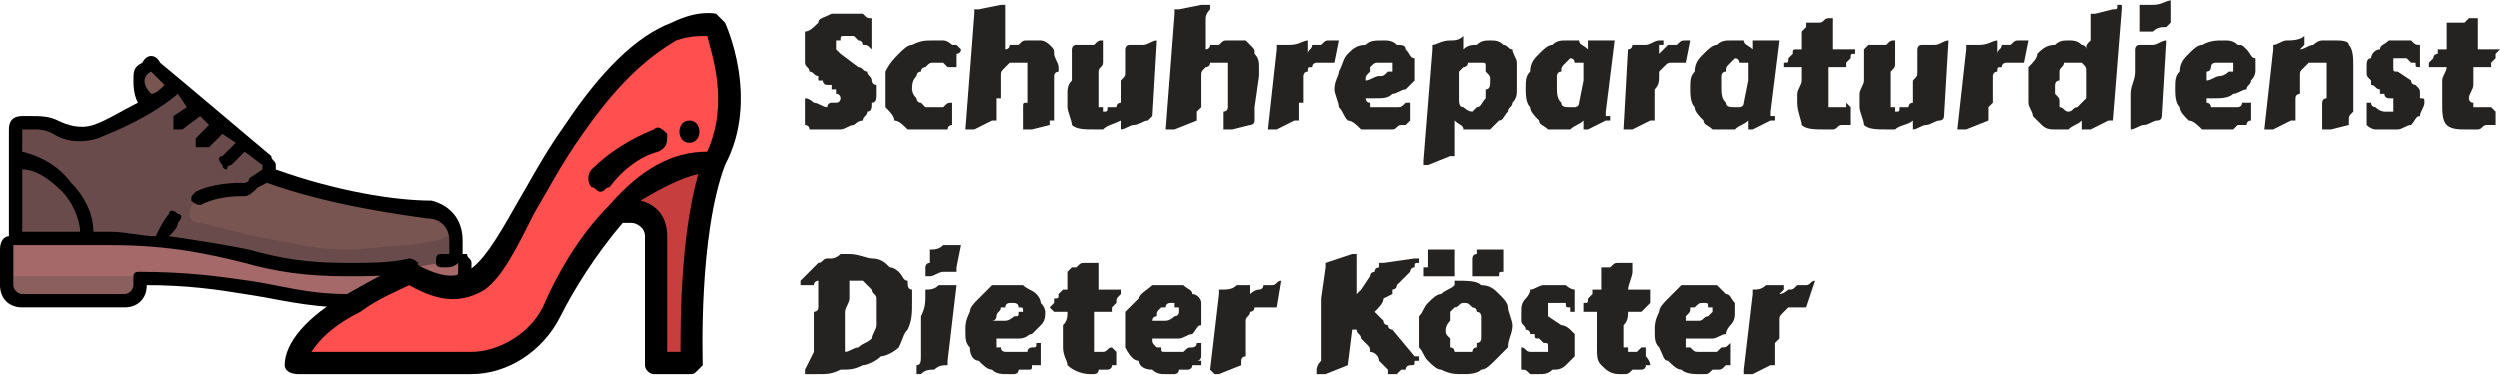 <?xml version="1.0" encoding="UTF-8"?>
<!DOCTYPE svg PUBLIC "-//W3C//DTD SVG 1.1//EN" "http://www.w3.org/Graphics/SVG/1.1/DTD/svg11.dtd">
<!-- Creator: CorelDRAW X8 -->
<svg xmlns="http://www.w3.org/2000/svg" xml:space="preserve" width="42.333mm" height="6.342mm" version="1.1" shape-rendering="geometricPrecision" text-rendering="geometricPrecision" image-rendering="optimizeQuality" fill-rule="evenodd" clip-rule="evenodd"
viewBox="0 0 562 84"
 xmlns:xlink="http://www.w3.org/1999/xlink">
 <g id="Ebene_x0020_1">
  <g id="_2401780799280">
   <path fill="#785550" d="M35 15c-1,-1 -2,-1 -2,0 -2,1 -3,4 1,9l7 -4 -6 -5z"/>
   <path fill="#785550" d="M96 47c-7,-1 -22,-2 -36,-8l0 0 0 0c1,-1 1,-2 0,-3l-19 -16c-1,-1 -2,-1 -2,0 -6,5 -13,8 -18,9 -3,1 -6,1 -9,0l0 0c-1,-1 -3,-2 -5,-2l-2 0c-1,0 -2,1 -2,2l0 33 100 0 0 -8c0,-4 -3,-7 -7,-7z"/>
   <path fill="#694B4B" d="M103 55l0 -1c0,-1 0,-1 0,-1 -1,0 -2,0 -2,0 -1,0 -2,1 -3,1l-6 1c-4,0 -9,1 -14,1 -8,0 -14,-2 -21,-3 -4,-1 -8,-2 -12,-3 -3,0 -3,-3 -1,-5 5,-3 10,-3 11,-3 1,0 2,0 2,-1l3 -2c1,-1 1,-2 0,-3l-19 -16c-1,-1 -2,-1 -2,0 -6,5 -13,8 -18,9 -3,1 -6,1 -9,0 -1,-1 -3,-2 -5,-2l-2 0c-1,0 -2,1 -2,2l0 33 100 0 0 -7 0 0z"/>
   <path fill="#A56969" d="M93 60c-4,0 -9,1 -15,1 -18,0 -28,-7 -53,-7l-22 0c-1,0 -1,1 -1,2l0 8c0,2 1,3 3,3l23 0c2,0 3,-1 3,-3l0 -2c20,0 29,5 47,5 12,0 20,-1 24,-2 1,-1 2,-2 2,-4l0 -2c0,-1 -1,-1 -2,-1 -1,0 -2,0 -3,1l-6 1z"/>
   <path fill="#8C5F5F" d="M32 62l0 0 -1 0c0,0 0,0 1,0z"/>
   <path fill="#8C5F5F" d="M2 64c0,2 1,3 3,3l23 0c2,0 3,-1 3,-3l0 -2 -29 0 0 2z"/>
   <path fill="black" d="M105 57c-1,0 -1,0 -1,0l0 -3c0,-5 -3,-8 -7,-9 -8,0 -21,-2 -35,-7 0,0 0,0 0,-1 0,-1 -1,-1 -1,-2l-19 -16 -6 -5c-1,-2 -3,-2 -4,0 -2,1 -2,2 -2,4 0,1 0,3 1,5 -4,2 -7,4 -10,5 -3,1 -6,0 -8,-1 0,0 0,0 0,0 -2,-1 -4,-1 -6,-1l-2 0c-2,0 -3,1 -3,3l0 24c-1,0 -2,1 -2,3l0 8c0,3 2,5 5,5l23 0c3,0 5,-2 5,-5l0 0c9,0 16,1 22,2 7,1 14,3 23,3 13,0 21,-2 24,-3 2,0 4,-2 4,-5l0 -2c0,-1 -1,-1 -1,-2zm-71 -41c0,0 0,0 0,0l3 3c-1,1 -2,2 -3,2 -2,-2 -2,-4 0,-5zm-29 22c3,0 6,2 9,5 2,2 4,6 4,9l-13 0 0 -14zm98 23c0,1 -1,2 -2,2 -3,1 -11,3 -23,3 -9,0 -15,-2 -22,-3 -7,-1 -14,-2 -25,-2 0,0 -1,0 -1,1l0 2c0,1 -1,2 -2,2l-23 0c-1,0 -2,-1 -2,-2l0 -8c0,0 0,-1 0,-1l22 0c13,0 22,2 30,4 7,2 14,3 23,3 5,0 10,0 15,-1 1,0 1,-1 1,-2 0,0 -1,-1 -2,-1 -4,1 -9,1 -14,1 -9,0 -15,-1 -22,-3 -5,-1 -11,-2 -18,-3 1,-1 2,-2 2,-3 1,-1 1,-2 0,-2 -1,-1 -2,-1 -2,0 -1,1 -2,3 -3,5 -3,0 -7,-1 -10,-1l-4 0c0,-4 -2,-8 -5,-11 -3,-4 -7,-6 -11,-7l0 -5c0,0 0,0 0,0l2 0c2,0 3,0 5,1 0,0 0,0 0,0 3,2 7,2 10,1 5,-2 12,-5 18,-10 0,0 0,0 0,0l2 3 -3 2c0,1 0,2 0,3 1,0 1,0 1,0 1,0 1,0 1,0l4 -3 2 2 -3 3c0,0 0,1 0,2 1,0 1,0 2,0 0,0 0,0 1,0l3 -3 3 2 -3 3c-1,0 -1,1 0,2 0,0 0,1 1,1 0,0 0,-1 1,-1l3 -3 4 3c0,0 0,0 0,0 0,0 0,1 0,1l-3 2c0,1 -1,1 -1,1 0,0 0,0 0,0 -2,0 -7,0 -11,2 -1,1 -1,1 -1,2 1,1 2,1 2,1 4,-2 8,-2 10,-2 1,0 2,-1 3,-2l2 -1c14,5 29,7 36,8 3,0 5,2 5,5l0 3c-1,0 -1,0 -2,0 -1,0 -1,1 -1,2 0,1 1,1 2,1 1,0 2,0 3,-1 0,0 0,0 0,0 0,0 0,0 0,0l0 2 0 0z"/>
   <path fill="#FF4F4F" d="M160 6c0,0 -13,-5 -31,23 -18,26 -18,43 -37,33 0,0 -25,10 -25,20l39 0c7,0 15,-5 18,-12 3,-7 8,-16 15,-22l3 -1c3,0 5,3 5,6l0 29 8 0c0,0 0,-29 5,-46 8,-14 0,-30 0,-30z"/>
   <path fill="#C73E3E" d="M160 36c-5,17 -5,46 -5,46l-8 0 0 -29c0,-3 -2,-6 -5,-6l-3 1c6,-7 13,-12 21,-12z"/>
   <path fill="black" d="M163 5c-1,-1 -1,-1 -2,-2 0,0 -4,-1 -10,2 -8,3 -16,11 -24,23 -5,7 -8,13 -11,18 -9,16 -12,19 -23,13 0,0 -1,0 -2,0 0,0 -6,3 -13,7 -9,5 -14,11 -14,16 0,1 1,2 3,2l39 0c8,0 16,-5 20,-13 3,-6 8,-14 14,-21l2 0c0,0 0,0 0,0 1,0 3,1 3,3l0 29c0,1 1,2 2,2l8 0c1,0 1,0 2,-1 0,0 1,-1 1,-1 0,-1 -1,-29 5,-45 8,-15 0,-32 0,-32zm-41 64c-3,6 -10,10 -16,10l-36 0c2,-3 5,-6 11,-9 4,-3 9,-5 11,-6 7,4 12,4 17,1 4,-3 7,-9 11,-17 3,-5 6,-11 11,-18 9,-13 16,-18 21,-21 3,-1 5,-1 7,-1 1,4 5,15 0,26 -8,0 -15,4 -22,12 -7,7 -12,16 -15,23zm31 10l-3 0 0 -26c0,-4 -2,-7 -6,-8 5,-3 9,-5 13,-6 -4,14 -4,33 -4,40z"/>
   <path fill="black" d="M148 34c2,-1 2,-2 2,-4 -1,-1 -2,-2 -3,-1 -5,2 -10,5 -14,9 -1,1 -1,3 0,4 1,0 1,1 2,1 1,0 1,-1 2,-1 3,-4 7,-7 11,-8z"/>
   <path fill="black" d="M155 32c3,0 3,-5 0,-5 -3,0 -3,5 0,5z"/>
   <g>
    <path fill="#252322" fill-rule="nonzero" d="M181 22c0,0 0,0 0,0 0,0 0,0 0,0 0,0 0,-1 0,-1 0,0 0,0 0,1 1,0 2,1 2,1 1,0 2,1 3,1 0,0 0,-1 1,-1 0,0 0,0 1,0 0,0 0,0 0,0 1,0 1,-1 1,-1 0,0 0,-1 -1,-1 0,0 0,0 0,-1 0,0 0,0 -1,0 0,0 0,0 0,-1 -1,0 -1,0 -1,0 -1,0 -1,-1 -1,-1 0,0 -1,0 -1,0 0,-1 0,-1 0,-1 -1,0 -1,-1 -2,-1 0,-1 -1,-1 -1,-2 0,-1 0,-1 0,-2 0,0 0,-1 0,-2 0,-1 0,-2 0,-3 1,0 2,-1 3,-2 0,-1 1,-1 3,-2 1,0 2,0 4,0 0,0 0,0 1,0 0,0 0,0 1,0 0,0 1,0 1,0 1,1 1,1 2,1 0,0 0,0 0,0 0,0 0,1 0,1 0,1 0,2 0,3 0,0 0,1 0,2 0,1 0,1 0,1 0,0 0,0 0,0 0,0 0,0 0,0 -1,-1 -1,-1 -2,-1 0,0 0,-1 -1,-1 0,0 0,0 -1,-1 0,0 -1,0 -1,0 -1,0 -1,0 -1,0 -1,0 -1,0 -1,1 0,0 -1,0 -1,0 0,0 0,1 0,1 0,0 0,1 0,1 0,0 1,1 1,1l4 3c1,0 1,1 2,1 0,1 1,1 1,2 0,0 0,1 1,1 0,1 0,1 0,2 0,1 0,2 -1,2 0,1 0,2 -1,2 0,1 -1,1 -1,2 -1,0 -2,1 -2,1 -1,0 -2,1 -3,1 0,0 -1,0 -2,0 0,0 -1,0 -1,0 -1,0 -2,0 -2,0 -1,0 -1,0 -2,0 0,-1 -1,-1 -1,-1l0 -6zm18 -2c0,-2 0,-3 0,-4 1,-2 2,-3 3,-4 1,-1 2,-2 3,-2 2,-1 3,-1 5,-1 1,0 2,0 2,0 1,0 2,1 2,1 1,0 1,0 1,0 1,1 1,1 1,1 0,0 0,0 0,0 0,1 -1,1 -1,1 0,1 0,1 0,2 0,0 0,0 0,1 0,0 0,0 0,0 0,0 0,0 0,0 0,0 -1,0 -1,0 0,0 0,0 -1,0 0,0 -1,-1 -1,-1 -1,0 -1,0 -2,0 -1,0 -1,0 -2,1 0,0 -1,0 -1,1 -1,0 -1,1 -1,1 -1,1 -1,2 -1,3 0,0 0,1 1,2 0,0 0,1 1,1 0,0 1,1 1,1 1,0 1,0 2,0 0,0 1,0 2,0 1,-1 1,-1 2,-1 0,0 0,0 0,0 0,0 0,0 0,0 0,0 0,0 0,0 0,1 0,1 0,2 0,0 0,1 0,1 0,1 0,1 0,1 0,1 0,1 0,1 0,0 -1,0 -1,1 -1,0 -1,0 -2,0 0,0 -1,0 -1,0 -1,0 -1,0 -2,0 -1,0 -2,0 -4,0 -1,-1 -2,-2 -3,-2 0,-1 -1,-2 -2,-3 0,-2 0,-3 0,-4zm20 -17c0,0 0,0 0,0 0,0 0,0 0,0 0,0 0,0 0,-1 0,0 1,0 1,0l5 -1c0,0 0,0 0,0 0,0 1,0 1,0 0,0 0,0 0,0 0,0 0,1 0,1 0,0 0,1 0,2 0,0 0,1 0,2 0,1 0,1 0,2 0,1 0,2 0,2 0,1 0,1 0,1 0,0 1,0 1,-1 1,0 1,0 2,0 1,-1 1,-1 2,-1 0,0 1,0 1,0 1,0 2,0 2,0 1,0 2,1 2,1 1,1 1,1 1,2 0,1 1,2 1,3 0,0 0,0 0,1 0,0 -1,0 -1,1l0 7c0,0 0,1 0,1 0,1 0,1 0,2 0,0 0,0 0,0 0,0 0,0 0,0 0,0 0,0 -1,0 0,1 0,1 0,1l-4 1c0,0 -1,0 -1,0 0,0 0,0 0,0 -1,0 -1,0 -1,0 0,0 0,0 0,0 0,-1 0,-2 0,-3 0,0 0,-1 0,-1 0,0 0,0 0,-1 0,0 0,0 0,0 0,0 0,0 0,0 0,-1 0,-1 1,-1 0,-1 0,-1 0,-1 0,-1 0,-2 0,-3 0,0 0,-1 0,-1 0,0 0,-1 0,-1 0,-1 0,-1 0,-2 0,0 0,0 0,-1 0,0 -1,0 -1,0 0,0 0,0 -1,0 0,0 0,0 -1,0 0,0 -1,0 -1,0 -1,1 -1,1 -1,1 -1,1 -1,1 -1,2 0,1 0,2 0,2 0,1 0,1 0,2 0,0 0,0 0,0 0,1 0,1 0,1 0,0 0,0 -1,0 0,1 0,1 0,1 0,1 0,1 0,1 0,1 0,1 0,1 0,1 0,1 0,1 0,0 0,0 0,0 0,1 0,1 0,1 0,0 0,0 0,0 0,0 0,0 0,0 0,0 0,0 -1,0l-4 2c0,0 0,0 -1,0 0,0 0,0 0,0 0,0 -1,0 -1,0 0,0 0,0 0,0l2 -26zm40 23c-1,1 -1,1 -1,1 0,0 0,0 0,0 -1,0 -2,1 -3,1 -1,0 -2,1 -3,1 0,0 0,0 0,0 0,0 0,0 -1,0 0,0 0,0 0,0 0,0 0,0 0,0 0,0 0,0 1,0 0,-1 0,-1 0,-1 0,0 0,-1 0,-1 -2,1 -3,1 -4,2 -1,0 -2,0 -2,0 -2,0 -4,0 -5,-1 0,-1 -1,-3 -1,-4 0,-1 0,-1 0,-1 0,-1 0,-1 0,-2 0,-1 0,-2 1,-3 0,-1 0,-2 0,-2 0,-1 0,-2 0,-2 0,-1 0,-1 0,-1 0,-1 0,-1 0,-1 0,0 0,0 0,-1 0,0 0,0 0,0 0,0 0,-1 1,-1 0,0 1,0 1,0 1,0 1,0 2,0 0,0 1,0 1,0 1,-1 1,-1 2,-1 0,0 0,0 0,0 0,0 0,0 0,0 0,0 0,0 0,0l0 0c0,1 0,1 0,1 0,1 0,1 0,1 0,1 0,1 0,2 0,0 0,0 0,1 0,1 -1,1 -1,2 0,1 0,1 0,2 0,1 0,2 0,3 0,0 0,1 0,1 0,1 0,1 0,1 0,1 0,1 0,1 0,0 0,0 1,0 0,1 0,1 0,1 1,0 1,0 1,-1 1,0 1,0 2,0 0,0 0,-1 1,-1 0,-1 0,-1 0,-2 0,-1 0,-2 0,-3 1,-1 1,-1 1,-2 0,0 0,-1 0,-1 0,0 0,-1 0,-1 0,0 0,-1 0,-1 0,0 0,-1 0,-2 0,0 0,0 0,0 0,0 0,-1 1,-1 1,0 2,0 3,0 1,0 2,-1 3,-1 0,0 0,0 0,0 0,0 0,0 0,0l-1 17zm5 -23c0,0 0,0 0,0 0,0 0,0 0,0 0,0 0,0 0,-1 1,0 1,0 1,0l5 -1c0,0 0,0 0,0 1,0 1,0 1,0 0,0 1,0 1,0 0,0 0,1 0,1 0,0 -1,1 -1,2 0,0 0,1 0,2 0,1 0,1 0,2 0,1 0,2 0,2 0,1 0,1 0,1 0,0 1,0 1,-1 1,0 2,0 2,0 1,-1 1,-1 2,-1 1,0 1,0 2,0 0,0 1,0 2,0 0,0 1,1 1,1 1,1 1,1 1,2 1,1 1,2 1,3 0,0 0,0 0,1 0,0 0,0 0,1l-1 7c0,0 0,1 0,1 0,1 0,1 0,2 0,0 0,0 0,0 0,0 0,0 0,0 0,0 0,0 0,0 0,1 -1,1 -1,1l-4 1c0,0 0,0 -1,0 0,0 0,0 0,0 0,0 -1,0 -1,0 0,0 0,0 0,0 0,-1 0,-2 0,-3 0,0 0,-1 0,-1 0,0 1,0 1,-1 0,0 0,0 0,0 0,0 0,0 0,0 0,-1 0,-1 0,-1 0,-1 0,-1 0,-1 0,-1 0,-2 0,-3 0,0 0,-1 0,-1 0,0 0,-1 0,-1 0,-1 0,-1 0,-2 0,0 0,0 0,-1 0,0 0,0 -1,0 0,0 0,0 -1,0 0,0 0,0 -1,0 0,0 -1,0 -1,0 0,1 -1,1 -1,1 -1,1 -1,1 -1,2 0,1 0,2 0,2 0,1 0,1 0,2 0,0 0,0 0,0 0,1 0,1 0,1 0,0 0,0 0,0 0,1 0,1 0,1 0,1 0,1 0,1 -1,1 -1,1 -1,1 0,1 0,1 0,1 0,0 0,0 0,0 0,1 0,1 0,1 0,0 0,0 0,0 0,0 0,0 0,0 0,0 0,0 0,0l-5 2c0,0 0,0 0,0 -1,0 -1,0 -1,0 0,0 0,0 0,0 -1,0 -1,0 -1,0l2 -26zm36 11c-1,0 -1,0 -1,0 -1,0 -1,0 -1,0 -1,0 -1,0 -2,0 0,0 -1,0 -1,1 -1,0 -1,0 -1,1 -1,0 -1,1 -1,1 0,1 0,2 0,3 0,0 0,1 0,1 0,0 0,1 0,1 0,0 0,0 0,0 0,0 0,1 0,1 0,0 0,0 -1,0 0,1 0,1 0,1 0,1 0,1 0,1 0,1 0,1 0,1 0,0 0,0 0,0 0,0 0,1 0,1 0,0 0,0 0,0 0,0 0,0 0,0 0,0 0,0 -1,0l-4 2c0,0 0,0 -1,0 0,0 0,0 0,0 0,0 -1,0 -1,0 0,0 0,0 0,0l2 -18c0,0 0,0 0,0 0,0 0,-1 0,-1 1,0 2,0 3,0 2,0 3,-1 4,-1 0,0 0,0 0,0 0,0 0,0 0,0 0,0 0,0 0,0 0,0 0,0 0,1 0,0 0,0 0,0 0,1 0,1 0,2 0,-1 1,-1 1,-2 1,0 2,0 2,0 1,-1 1,-1 2,-1 1,0 1,0 2,0l-1 5zm11 -5c1,0 2,0 3,1 1,0 2,0 2,1 1,1 1,2 2,2 0,1 0,2 0,3 0,0 0,1 0,2 -1,1 -1,1 -2,2 -1,0 -2,1 -3,1 -1,1 -2,1 -4,1 0,0 -1,0 -2,0 0,0 0,1 1,1 0,0 0,1 0,1 1,0 1,0 2,0 0,0 1,0 1,0 1,0 1,0 2,0 0,0 1,0 1,0 1,0 1,0 2,-1 0,0 0,0 1,0 0,0 0,0 0,0 0,0 0,0 0,0 0,0 0,0 0,0 0,0 0,0 0,1 0,0 0,0 0,1 0,0 0,1 0,2 0,0 0,0 0,0 0,0 0,0 0,0 0,0 0,0 0,0 0,0 -1,1 -1,1 0,0 -1,0 -1,0 -1,0 -1,1 -2,1 -1,0 -1,0 -2,0 0,0 -1,0 -1,0 -1,0 -2,0 -4,0 -1,-1 -2,-2 -3,-2 -1,-1 -1,-2 -2,-3 0,-1 -1,-3 -1,-4 0,-2 1,-3 1,-4 1,-2 1,-3 2,-4 1,-1 2,-2 4,-2 1,-1 2,-1 4,-1zm0 5c-1,0 -1,0 -1,0 -1,0 -1,0 -2,1 0,0 0,1 0,1 -1,1 -1,1 -1,2 1,0 2,-1 3,-1 1,0 1,0 2,-1 0,0 1,0 1,0 0,0 0,-1 0,-1 0,0 0,0 0,-1 0,0 0,0 -1,0 0,0 0,0 0,0 -1,0 -1,0 -1,0zm17 2c0,1 0,2 0,3 0,1 0,1 0,2 0,0 0,0 0,1 0,0 0,0 0,0 0,1 0,2 1,2 0,0 1,1 2,1 0,0 1,-1 1,-1 1,0 1,-1 2,-2 0,0 0,-1 0,-2 1,0 1,-1 1,-2 0,-1 0,-1 -1,-2 0,0 0,-1 0,-1 0,-1 0,-1 -1,-1 0,0 -1,0 -1,0 0,0 -1,0 -1,0 0,0 -1,0 -1,0 0,1 -1,1 -1,1 0,0 -1,1 -1,1l0 0zm1 -5c1,-1 2,-1 3,-1 1,-1 2,-1 3,-1 1,0 2,0 3,1 1,0 1,1 2,1 0,1 1,2 1,3 0,1 0,2 0,3 0,1 0,2 0,3 0,1 0,2 -1,3 0,1 -1,1 -1,2 -1,1 -1,2 -2,2 -1,1 -1,1 -2,2 -1,0 -2,0 -3,0 -1,0 -2,0 -3,0 0,-1 -1,-1 -2,-2 0,0 0,1 0,1 0,0 0,1 0,1 0,1 0,1 0,2 0,1 0,1 0,2 0,0 0,1 0,1 0,0 0,1 0,1 0,0 0,0 0,0 0,0 0,0 0,0 0,0 0,0 0,0 -1,0 -1,0 -1,0l-5 2c0,0 0,0 0,0 0,0 -1,0 -1,0 0,0 0,0 0,0 0,0 0,0 0,-1l2 -25c0,0 0,-1 0,-1 0,0 0,0 0,0 1,0 2,-1 4,-1 1,0 2,0 3,-1 0,0 0,0 0,0 0,0 0,1 0,1 0,0 0,0 0,0 0,0 0,0 0,0 0,0 0,0 0,1 0,0 0,1 0,1zm32 14c0,0 0,0 0,0 0,0 0,0 0,0 0,0 0,1 0,1 0,0 0,0 1,0 0,0 0,0 0,1 0,0 0,0 0,0 0,0 0,0 -1,0l-4 2c0,0 0,0 0,0 0,0 0,0 -1,0 0,0 0,0 0,-1 0,0 0,0 0,0 0,-1 0,-1 0,-1 -1,1 -2,1 -3,2 0,0 -1,0 -2,0 -1,0 -2,0 -3,0 -1,-1 -2,-1 -2,-2 -1,-1 -2,-2 -2,-3 -1,-1 -1,-3 -1,-4 0,-2 0,-3 1,-4 0,-2 1,-3 2,-4 1,-1 2,-2 3,-2 1,-1 2,-1 3,-1 1,0 2,0 3,0 0,1 1,1 2,2 0,-1 0,-1 0,-1 0,0 0,0 0,0 0,-1 0,-1 0,-1 0,0 1,0 1,0 1,0 2,0 2,0 1,0 2,0 3,0l-2 16zm-5 -7c0,0 0,-1 0,-2 0,0 0,-1 0,-1 0,0 0,0 0,-1 -1,0 -1,0 -1,0 0,0 -1,0 -1,0 0,0 0,-1 -1,-1 0,0 -1,1 -1,1 -1,1 -1,1 -1,2 -1,0 -1,1 -1,1 0,1 0,2 0,2 0,2 0,3 1,4 0,1 1,1 2,1 0,0 0,0 1,0 0,0 1,0 1,-1l1 -5z"/>
    <path fill="#252322" fill-rule="nonzero" d="M379 14c0,0 0,0 -1,0 0,0 0,0 -1,0 0,0 -1,0 -1,0 -1,0 -1,0 -2,1 0,0 0,0 -1,1 0,0 0,1 0,1 0,1 0,2 -1,3 0,0 0,1 0,1 0,0 0,1 0,1 0,0 0,0 0,0 0,0 0,1 0,1 0,0 0,0 0,0 0,1 0,1 0,1 0,1 0,1 0,1 0,1 0,1 0,1 0,0 0,0 0,0 0,0 0,1 0,1 0,0 0,0 0,0 0,0 0,0 0,0 0,0 -1,0 -1,0l-4 2c-1,0 -1,0 -1,0 0,0 0,0 -1,0 0,0 0,0 0,0 0,0 0,0 0,0l1 -18c0,0 0,0 0,0 1,0 1,-1 1,-1 1,0 2,0 3,0 1,0 2,-1 3,-1 0,0 1,0 1,0 0,0 0,0 0,0 0,0 0,0 0,0 0,0 0,0 0,1 -1,0 -1,0 -1,0 0,1 0,1 0,2 1,-1 1,-1 2,-2 1,0 1,0 2,0 1,-1 1,-1 2,-1 0,0 1,0 1,0l-1 5zm19 11c0,0 0,0 0,0 0,0 0,0 0,0 0,0 0,1 0,1 0,0 0,0 1,0 0,0 0,0 0,1 0,0 0,0 0,0 0,0 0,0 -1,0l-4 2c0,0 0,0 0,0 0,0 0,0 -1,0 0,0 0,0 0,-1 0,0 0,0 0,0 0,-1 0,-1 0,-1 -1,1 -2,1 -3,2 0,0 -1,0 -2,0 -1,0 -2,0 -3,0 -1,-1 -2,-1 -2,-2 -1,-1 -2,-2 -2,-3 -1,-1 -1,-3 -1,-4 0,-2 0,-3 1,-4 0,-2 1,-3 2,-4 1,-1 2,-2 3,-2 1,-1 2,-1 3,-1 1,0 2,0 3,0 0,1 1,1 2,2 0,-1 0,-1 0,-1 0,0 0,0 0,0 0,-1 0,-1 0,-1 0,0 1,0 1,0 1,0 1,0 2,0 1,0 2,0 3,0l-2 16zm-5 -7c0,0 0,-1 0,-2 0,0 0,-1 0,-1 0,0 0,0 0,-1 -1,0 -1,0 -1,0 0,0 -1,0 -1,0 0,0 0,-1 -1,-1 0,0 -1,1 -1,1 -1,1 -1,1 -1,2 -1,0 -1,1 -1,1 0,1 0,2 0,2 0,2 0,3 1,4 0,1 1,1 2,1 0,0 0,0 1,0 0,0 1,0 1,-1l1 -5zm18 -3c0,1 0,2 0,4 0,1 0,2 0,3 0,0 0,1 0,1 0,0 0,1 0,1 0,0 0,0 1,0 0,0 0,0 0,0 1,0 1,0 1,0 1,0 1,0 2,0 0,0 0,0 0,0 0,0 0,-1 0,-1 0,0 1,1 1,1 0,0 0,0 0,0 0,0 0,1 0,1 0,1 0,1 0,2 0,0 0,0 0,0 0,0 0,0 0,0 0,0 0,0 0,1 0,0 0,0 0,0 -1,0 -1,0 -2,0 -1,0 -1,1 -2,1 0,0 -1,0 -1,0 -1,0 -1,0 -1,0 -2,0 -4,0 -5,-1 0,-1 -1,-3 -1,-5 0,0 0,0 0,-1 0,0 0,0 0,-1 0,-1 1,-2 1,-3 0,-1 0,-2 0,-3l-2 0c-1,0 -1,0 -1,0 -1,0 -1,0 -1,0 0,0 0,-1 0,-1 1,0 1,0 1,-1 0,0 0,0 0,0 1,-1 1,-1 1,-1 0,-1 0,-1 1,-1 0,0 0,0 0,0l1 0c0,-1 0,-2 0,-3 0,0 0,-1 0,-1 1,-1 1,-1 1,-1 0,0 0,0 0,-1 0,0 0,0 0,0 0,0 0,0 0,0 1,0 1,0 2,0 0,0 1,0 1,0 1,0 1,-1 2,-1 0,0 1,0 1,0 0,0 0,0 0,0 0,0 0,0 0,0 0,0 0,0 0,0l0 0c0,1 0,2 0,3 0,1 0,2 0,4l4 0c1,0 1,0 1,0 0,0 0,0 0,0 0,0 0,0 0,1 -1,0 -1,0 -1,1l-1 1c0,1 0,1 0,1 0,0 0,0 0,0l-4 0zm26 11c0,1 -1,1 -1,1 0,0 0,0 0,0 -1,0 -2,1 -3,1 -1,0 -2,1 -3,1 0,0 0,0 0,0 0,0 0,0 0,0 0,0 0,0 0,0 0,0 0,0 0,0 0,0 0,0 0,0 0,-1 0,-1 0,-1 0,0 0,-1 0,-1 -1,1 -3,1 -4,2 -1,0 -2,0 -2,0 -2,0 -4,0 -5,-1 0,-1 -1,-3 -1,-4 0,-1 0,-1 0,-1 0,-1 0,-1 0,-2 0,-1 1,-2 1,-3 0,-1 0,-2 0,-2 0,-1 0,-2 0,-2 0,-1 0,-1 0,-1 0,-1 0,-1 0,-1 0,0 0,0 0,-1 0,0 0,0 0,0 0,0 1,-1 1,-1 0,0 1,0 1,0 1,0 1,0 2,0 0,0 1,0 1,0 1,-1 1,-1 2,-1 0,0 0,0 0,0 0,0 0,0 0,0 0,0 0,0 0,0l0 0c0,1 0,1 0,1 0,1 0,1 0,1 0,1 0,1 0,2 0,0 0,0 0,1 0,1 0,1 -1,2 0,1 0,1 0,2 0,1 0,2 0,3 0,0 0,1 0,1 0,1 0,1 0,1 0,1 0,1 0,1 0,0 0,0 1,0 0,1 0,1 0,1 1,0 1,0 1,-1 1,0 1,0 2,0 0,0 0,-1 1,-1 0,-1 0,-1 0,-2 0,-1 0,-2 0,-3 1,-1 1,-1 1,-2 0,0 0,-1 0,-1 0,0 0,-1 0,-1 0,0 0,-1 0,-1 0,0 0,-1 0,-2 0,0 0,0 0,0 0,0 0,-1 1,-1 1,0 2,0 3,0 1,0 2,-1 3,-1 0,0 0,0 0,0 0,0 0,0 0,0l-1 17zm18 -12c-1,0 -1,0 -1,0 -1,0 -1,0 -1,0 -1,0 -1,0 -2,0 0,0 -1,0 -1,1 -1,0 -1,0 -1,1 -1,0 -1,1 -1,1 0,1 0,2 0,3 0,0 0,1 0,1 0,0 0,1 0,1 0,0 0,0 0,0 0,0 0,1 0,1 0,0 0,0 0,0 -1,1 -1,1 -1,1 0,1 0,1 0,1 0,1 0,1 0,1 0,0 0,0 0,0 0,0 0,1 0,1 0,0 0,0 0,0 0,0 0,0 0,0 0,0 0,0 0,0l-5 2c0,0 0,0 -1,0 0,0 0,0 0,0 0,0 0,0 -1,0 0,0 0,0 0,0l2 -18c0,0 0,0 0,0 0,0 0,-1 0,-1 1,0 2,0 3,0 2,0 3,-1 4,-1 0,0 0,0 0,0 0,0 0,0 0,0 0,0 0,0 0,0 0,0 0,0 0,1 0,0 0,0 0,0 0,1 0,1 0,2 0,-1 1,-1 1,-2 1,0 2,0 2,0 1,-1 1,-1 2,-1 1,0 1,0 2,0l-1 5zm14 4c0,0 0,0 0,-1 0,0 0,-1 0,-1 0,-1 0,-1 -1,-2 0,0 -1,0 -2,0 -1,0 -1,0 -2,0 0,1 -1,1 -1,2 0,0 0,1 0,2 -1,0 -1,1 -1,1 0,1 0,2 0,2 1,1 1,1 1,2 0,0 0,1 0,1 1,0 1,1 2,1 1,0 1,-1 2,-1 1,-1 1,-1 2,-2l0 -4zm6 9c0,0 0,0 0,0 0,0 0,0 0,0 0,0 0,0 0,0 0,0 0,0 0,0 0,0 0,0 0,0 0,0 0,0 -1,0l-4 2c-1,0 -1,0 -1,0 0,0 0,0 -1,0 0,0 0,0 0,0 0,0 0,0 0,0 0,-1 0,-1 0,-1 0,0 0,0 0,0 0,0 0,0 0,-1 0,0 0,0 0,0 -1,1 -2,1 -3,2 -1,0 -2,0 -3,0 -1,0 -2,0 -3,-1 0,0 -1,-1 -2,-2 0,-1 -1,-2 -1,-3 0,-1 0,-2 0,-3 0,-2 0,-3 0,-5 1,-1 2,-2 2,-3 1,-1 2,-2 4,-2 1,-1 2,-1 3,-1 1,0 2,0 3,1 0,0 1,0 1,1 0,-1 0,-1 1,-2 0,-1 0,-1 0,-2 0,-1 0,-1 0,-2 0,-1 0,-1 0,-2 0,0 0,0 0,0 0,0 0,0 1,0l4 -1c1,0 1,0 1,-1 0,0 0,0 1,0 0,0 0,0 0,0 0,1 0,1 0,1 0,0 0,0 0,0 0,0 0,0 0,0l-2 25zm4 -6c0,-2 1,-3 1,-5 0,-1 0,-3 0,-5 0,0 0,0 0,0 0,0 0,-1 1,-1 1,0 2,0 3,0 1,0 2,-1 3,-1 0,0 0,0 0,0 0,0 0,0 0,0l-1 17c0,0 0,1 -1,1 0,0 0,0 0,0 -1,0 -2,1 -3,1 -1,0 -2,1 -3,1 0,0 0,0 0,0 0,0 0,0 0,0 0,0 0,0 0,0 0,-1 0,-1 0,-2 0,0 0,-1 0,-1 0,-1 0,-1 0,-2 0,-1 0,-1 0,-2 0,0 0,-1 0,-1zm2 -14c0,0 0,-1 0,-1 0,0 0,-1 0,-1 0,0 0,0 0,0 0,0 0,0 0,0 0,0 0,0 0,0 0,0 0,0 0,0 0,-1 0,-1 0,-1 0,0 0,-1 0,-1 0,-1 0,-1 0,-1 0,0 0,0 0,-1 1,0 2,0 3,0 2,0 3,-1 4,-1 0,0 0,0 0,0 0,0 0,0 0,0l0 0 0 5c0,0 -1,1 -1,1 0,0 0,0 0,0 -1,0 -2,0 -3,1 -1,0 -2,0 -3,0 0,0 0,0 0,0 0,0 0,0 0,0zm19 2c1,0 2,0 3,1 1,0 1,0 2,1 1,1 1,2 2,2 0,1 0,2 0,3 0,0 0,1 -1,2 0,1 -1,1 -1,2 -1,0 -2,1 -3,1 -1,1 -3,1 -4,1 -1,0 -1,0 -2,0 0,0 0,1 0,1 1,0 1,1 1,1 1,0 1,0 1,0 1,0 1,0 2,0 0,0 1,0 1,0 1,0 2,0 2,0 0,0 1,0 1,-1 1,0 1,0 2,0 0,0 0,0 0,0 0,0 0,0 0,0 0,0 0,0 0,0 0,0 0,0 0,1 0,0 0,0 0,1 0,0 0,1 0,2 0,0 0,0 0,0 0,0 0,0 0,0 0,0 0,0 0,0 -1,0 -1,1 -1,1 -1,0 -1,0 -2,0 0,0 -1,1 -1,1 -1,0 -1,0 -2,0 0,0 -1,0 -1,0 -1,0 -3,0 -4,0 -1,-1 -2,-2 -3,-2 -1,-1 -2,-2 -2,-3 -1,-1 -1,-3 -1,-4 0,-2 0,-3 1,-4 0,-2 1,-3 2,-4 1,-1 2,-2 3,-2 2,-1 3,-1 5,-1zm0 5c-1,0 -1,0 -2,0 0,0 -1,0 -1,1 0,0 0,1 -1,1 0,1 0,1 0,2 1,0 2,-1 3,-1 0,0 1,0 2,-1 0,0 0,0 1,0 0,0 0,-1 0,-1 0,0 0,0 0,-1 -1,0 -1,0 -1,0 0,0 0,0 -1,0 0,0 0,0 0,0zm24 15c-1,0 -1,0 -1,0 0,0 0,0 -1,0 0,0 0,0 0,0 0,0 0,0 0,0l0 0c0,-1 0,-2 0,-2 0,0 0,-1 0,-1 0,-1 0,-1 0,-1 0,-1 0,-1 0,-2 0,0 0,-1 1,-1 0,-1 0,-2 0,-3 0,0 0,-1 0,-1 0,-1 0,-2 0,-2 0,0 0,-1 0,-1 0,0 0,-1 0,-1 0,0 -1,0 -1,0 0,0 0,0 -1,0 0,0 0,0 -1,0 0,0 -1,0 -1,0 -1,1 -1,1 -1,1 -1,1 -1,1 -1,2 0,1 0,2 0,2 0,1 0,1 0,2 0,0 -1,0 -1,1 0,0 0,0 0,0 0,0 0,1 0,1 0,0 0,0 0,0 0,1 0,1 0,1 0,1 0,1 0,1 0,1 0,1 0,1 0,0 0,0 0,0 0,1 0,1 0,1 0,0 0,0 0,0 0,0 0,0 0,0 0,0 0,0 -1,0l-4 2c0,0 -1,0 -1,0 0,0 0,0 0,0 -1,0 -1,0 -1,0 0,0 0,0 0,0l2 -18c0,0 0,-1 0,-1 0,0 0,0 0,0 1,0 2,-1 3,-1 1,0 3,0 4,-1 0,0 0,0 0,0 0,0 0,1 0,1 0,0 0,0 0,0 0,0 0,0 0,0 0,0 0,0 0,1 0,0 -1,1 -1,1 1,0 2,-1 3,-1 0,0 1,-1 2,-1 0,0 1,0 1,0 1,0 1,0 2,0 1,0 3,0 3,1 1,1 1,3 1,5 0,0 0,0 0,1 0,0 0,0 0,1l0 7c0,1 0,1 0,1 -1,1 -1,1 -1,2 0,0 0,0 0,0 1,0 1,0 1,0 0,0 -1,0 -1,0 0,1 0,1 0,1l-4 1zm8 -6c0,0 0,0 0,0 0,0 0,0 0,0 0,0 0,0 0,0 1,0 1,0 1,0 0,1 1,1 1,1 1,1 2,1 2,1 0,0 1,0 1,0 0,0 0,0 1,0 0,-1 0,-1 0,-1 0,0 0,0 0,0 0,-1 0,-1 0,-1 0,0 0,0 0,-1 0,0 -1,0 -1,0 0,0 -1,0 -1,-1 0,0 -1,0 -1,0 0,-1 0,-1 0,-1 -1,0 -1,-1 -2,-1 0,0 0,-1 0,-1 -1,-1 -1,-1 -1,-2 0,0 0,-1 0,-1 0,-1 0,-2 1,-2 0,-1 1,-2 2,-2 0,-1 1,-1 2,-2 1,0 2,0 3,0 0,0 1,0 2,0 1,1 1,1 2,1 0,1 0,2 0,3 0,0 0,1 0,2 0,0 0,0 0,0 0,0 0,0 0,0 0,0 0,0 0,0 -1,0 -1,0 -1,-1 0,0 -1,0 -1,0 0,0 -1,-1 -1,-1 0,0 -1,0 -1,0 0,0 -1,0 -1,0 0,0 0,0 -1,0 0,0 0,1 0,1 0,0 0,0 0,1 0,0 0,0 0,0 0,1 0,1 1,1l3 2c0,1 1,1 1,1 1,1 1,1 1,2 0,0 0,0 0,1 1,0 1,0 1,1 0,1 -1,2 -1,3 -1,0 -1,1 -2,2 -1,0 -2,1 -3,1 -1,0 -2,0 -3,0 0,0 -1,0 -2,0 0,0 -1,0 -2,-1l0 -5z"/>
    <path fill="#252322" fill-rule="nonzero" d="M556 15c0,1 0,2 0,4 0,1 -1,2 -1,3 0,0 0,1 1,1 0,0 0,1 0,1 0,0 0,0 0,0 1,0 1,0 1,0 0,0 1,0 1,0 1,0 1,0 1,0 1,0 1,0 1,0 0,0 0,-1 0,-1 0,0 0,1 0,1 0,0 0,0 0,0 0,0 1,1 1,1 0,1 0,1 0,2 0,0 0,0 0,0 0,0 0,0 0,0 0,0 0,0 0,1 0,0 0,0 -1,0 0,0 -1,0 -1,0 -1,0 -1,1 -2,1 0,0 -1,0 -1,0 -1,0 -1,0 -2,0 -1,0 -3,0 -4,-1 -1,-1 -1,-3 -1,-5 0,0 0,0 0,-1 0,0 0,0 0,-1 0,-1 0,-2 0,-3 0,-1 1,-2 1,-3l-2 0c-1,0 -1,0 -2,0 0,0 0,0 0,0 0,0 0,-1 0,-1 0,0 0,0 1,-1 0,0 0,0 0,0 0,-1 1,-1 1,-1 0,-1 0,-1 0,-1 0,0 1,0 1,0l1 0c0,-1 0,-2 0,-3 0,0 0,-1 0,-1 0,-1 0,-1 0,-1 0,0 0,0 0,-1 1,0 1,0 1,0 0,0 0,0 0,0 0,0 1,0 1,0 1,0 1,0 2,0 0,0 1,-1 1,-1 1,0 1,0 2,0 0,0 0,0 0,0 0,0 0,0 0,0 0,0 0,0 0,0l0 0c0,1 0,2 0,3 0,1 0,2 0,4l4 0c0,0 0,0 0,0 1,0 1,0 1,0 0,0 0,0 -1,1 0,0 0,0 0,1l-1 1c0,1 0,1 0,1 0,0 0,0 -1,0l-3 0zm-375 69c0,0 0,0 0,0 0,0 0,-1 0,-1 0,0 0,0 0,0l2 -4c0,0 0,0 0,-1 0,0 0,0 0,-1 0,0 0,-1 0,-1 0,-1 0,-1 0,-2 0,-1 0,-1 0,-2 0,0 0,-1 0,-1 0,0 0,0 0,-1 0,0 1,0 1,-1 0,0 0,0 0,-1 0,0 0,-1 0,-1l0 -4c0,0 -1,0 -1,1 0,0 -1,0 -1,0 0,0 -1,0 -1,0 0,0 0,0 -1,0 0,0 0,0 0,0 0,0 0,0 0,-1 0,0 0,0 0,0l4 -4c1,0 1,-1 2,-1 0,0 0,0 1,0 0,0 1,0 2,-1 0,0 1,0 2,0 2,0 4,1 5,1 2,0 3,1 4,2 1,0 2,1 2,1 1,1 1,2 2,2 0,1 0,2 1,2 0,1 0,2 0,3 0,2 0,4 -1,6 -1,1 -1,2 -2,4 -1,1 -3,2 -4,2 -1,1 -3,2 -4,2 -2,1 -3,1 -5,1 -2,1 -3,1 -5,1l-3 0zm10 -21l0 2c0,1 0,2 0,2 0,1 -1,2 -1,3 0,1 0,2 0,2 0,1 0,2 0,3 0,0 0,1 0,2 0,0 0,1 0,1l0 1c1,0 2,-1 3,-1 1,-1 2,-1 3,-2 0,-1 1,-2 1,-3 0,-1 0,-2 0,-3 0,-1 0,-2 0,-3 0,-1 -1,-1 -1,-2 -1,-1 -1,-1 -2,-2 -1,0 -1,0 -2,0 0,0 0,0 -1,0 0,0 0,0 0,0zm16 13c0,-2 0,-4 0,-5 1,-2 1,-3 1,-5 0,0 0,-1 0,-1 0,0 0,0 0,0 1,0 2,0 3,-1 2,0 3,0 4,0 0,0 0,0 0,0 0,0 0,0 0,0l-2 17c0,0 0,0 0,0 0,1 0,1 0,1 -1,0 -2,0 -3,1 -1,0 -2,0 -3,1 0,0 0,0 0,0 -1,0 -1,0 -1,0 0,0 0,-1 0,-1 0,0 0,0 0,-1 1,0 1,-1 1,-2 0,0 0,-1 0,-1 0,-1 0,-1 0,-2 0,-1 0,-1 0,-1zm1 -14c0,-1 0,-1 0,-1 0,-1 0,-1 0,-1 0,0 0,0 0,0 0,0 0,0 0,0 0,0 0,0 0,0 0,0 0,-1 1,-1 0,0 0,0 0,0 0,-1 0,-1 0,-2 0,0 0,0 0,-1 0,0 0,0 0,0 1,0 2,0 3,-1 1,0 2,0 3,0 0,0 0,0 1,0 0,0 0,0 0,0l0 0 -1 5c0,0 0,0 0,0 0,1 0,1 0,1 -1,0 -2,0 -3,0 -1,0 -2,1 -3,1 0,0 0,0 0,0 -1,0 -1,0 -1,0zm19 2c2,0 3,0 3,0 1,1 2,1 3,2 0,0 1,1 1,2 1,1 1,2 1,2 0,1 0,2 -1,3 0,0 -1,1 -2,2 -1,0 -1,1 -3,1 -1,0 -2,0 -3,0 -1,0 -2,0 -2,0 0,1 0,1 0,2 0,0 1,0 1,0 0,1 1,1 1,1 1,0 1,0 2,0 0,0 1,0 1,0 1,0 1,0 2,0 0,-1 1,-1 1,-1 1,0 1,0 1,-1 0,0 1,0 1,0 0,0 0,0 0,0 0,0 0,0 0,1 0,0 0,0 0,0 0,1 0,1 0,2 0,0 0,1 0,1 0,0 0,0 0,0 0,0 0,0 0,1 0,0 0,0 -1,0 0,0 0,0 -1,0 0,1 0,1 -1,1 0,0 -1,0 -2,0 0,1 -1,1 -1,1 -1,0 -1,0 -1,0 -2,0 -3,0 -4,-1 -1,0 -2,-1 -3,-2 -1,0 -2,-1 -2,-3 -1,-1 -1,-2 -1,-4 0,-1 0,-2 1,-4 0,-1 1,-2 2,-3 1,-1 2,-2 3,-3 1,0 3,0 4,0zm0 4c0,0 -1,0 -1,1 0,0 -1,0 -1,0 0,1 -1,1 -1,2 0,0 0,1 -1,1 2,0 3,0 3,0 1,0 2,-1 2,-1 1,0 1,0 1,-1 0,0 1,0 1,0 0,-1 0,-1 -1,-1 0,0 0,0 0,0 0,-1 -1,-1 -1,-1 0,0 0,0 -1,0zm19 2c0,1 0,2 0,3 0,1 0,3 0,4 0,0 0,0 0,1 0,0 0,0 0,0 0,1 0,1 0,1 1,0 1,0 1,0 0,0 1,0 1,0 1,0 1,-1 2,-1 0,0 0,0 0,0 0,0 0,0 0,0 0,0 0,0 0,0 0,0 1,1 1,1 0,0 0,0 0,1 0,0 0,1 0,2 0,0 0,0 0,0 0,0 0,0 0,0 0,0 0,0 0,0 0,0 0,0 -1,0 0,1 -1,1 -1,1 -1,0 -1,0 -2,0 0,1 -1,1 -1,1 -1,0 -1,0 -1,0 -2,0 -4,-1 -5,-2 0,-1 -1,-2 -1,-4 0,0 0,-1 0,-1 0,0 0,-1 0,-1 0,-1 0,-2 0,-3 1,-1 1,-2 1,-3l-2 0c-1,0 -1,0 -1,0 -1,-1 -1,-1 -1,-1 0,0 0,0 0,0 0,0 1,-1 1,-1 0,0 0,0 0,-1 1,0 1,0 1,-1 0,0 0,0 0,0 1,-1 1,-1 1,-1l1 0c0,-1 0,-1 0,-2 0,-1 0,-1 0,-2 0,0 0,0 0,0 1,-1 1,-1 1,-1 0,0 0,0 0,0 0,0 0,0 0,0 1,0 1,0 1,0 1,-1 1,-1 2,-1 0,0 1,0 1,0 1,0 1,0 2,0 0,0 0,0 0,0 0,0 0,0 0,0 0,0 0,0 0,0l0 0c0,0 0,1 0,2 0,1 0,3 0,4l4 0c0,0 1,0 1,0 0,0 0,0 0,1 0,0 0,0 0,0 -1,1 -1,1 -1,2l-1 1c0,0 0,0 0,0 0,0 0,1 0,1l-4 0zm17 -6c1,0 2,0 3,0 1,1 2,1 2,2 1,0 2,1 2,2 0,1 0,2 0,2 0,1 0,2 0,3 -1,0 -1,1 -2,2 -1,0 -2,1 -3,1 -1,0 -2,0 -4,0 0,0 -1,0 -2,0 0,1 0,1 1,2 0,0 0,0 1,0 0,1 0,1 1,1 0,0 1,0 1,0 1,0 1,0 2,0 0,0 1,0 1,0 1,-1 1,-1 2,-1 0,0 1,0 1,-1 0,0 0,0 0,0 0,0 0,0 1,0 0,0 0,0 0,1 0,0 0,0 0,0 0,1 0,1 0,2 0,0 0,1 -1,1 1,0 1,0 1,0 0,0 0,0 0,1 0,0 -1,0 -1,0 0,0 0,0 -1,0 0,1 -1,1 -1,1 -1,0 -1,0 -2,0 0,1 -1,1 -1,1 -1,0 -1,0 -2,0 -1,0 -2,0 -3,-1 -2,0 -3,-1 -3,-2 -1,0 -2,-1 -3,-3 0,-1 0,-2 0,-4 0,-1 0,-2 0,-4 1,-1 2,-2 3,-3 0,-1 2,-2 3,-3 1,0 3,0 4,0zm0 4c0,0 -1,0 -1,1 -1,0 -1,0 -1,0 -1,1 -1,1 -1,2 -1,0 -1,1 -1,1 1,0 2,0 3,0 1,0 2,-1 2,-1 0,0 1,0 1,-1 0,0 0,0 0,0 0,-1 0,-1 0,-1 0,0 0,0 -1,0 0,-1 0,-1 0,-1 -1,0 -1,0 -1,0zm24 1c0,0 -1,0 -1,0 0,0 -1,0 -1,0 0,0 -1,0 -1,0 -1,0 -1,0 -2,0 0,1 -1,1 -1,1 0,1 -1,1 -1,2 0,1 0,2 0,2 0,1 0,1 0,2 0,0 0,0 0,0 0,1 0,1 0,1 0,0 0,0 0,0 0,1 0,1 0,1 0,0 0,1 0,1 0,0 0,1 0,1 0,0 -1,0 -1,1 0,0 0,0 0,0 0,0 0,0 0,0 0,0 0,0 0,0 0,1 0,1 0,1 0,0 0,0 0,0l-5 2c0,0 0,0 0,0 -1,0 -1,0 -1,0 0,0 0,0 0,0 0,0 -1,-1 -1,-1l2 -17c0,0 0,-1 0,-1 0,0 0,0 0,0 2,0 3,0 4,-1 1,0 2,0 3,0 0,0 0,0 0,0 0,0 0,0 0,0 0,0 0,0 0,0 0,0 0,0 0,0 0,0 0,1 0,1 0,0 0,1 0,1 0,0 1,-1 2,-1 0,0 1,0 1,-1 1,0 2,0 2,0 1,0 1,-1 2,-1l-1 6zm18 -11c0,0 0,1 0,1 0,0 0,1 0,1 0,1 0,1 0,2 0,0 0,1 0,1 0,1 0,1 0,2 0,0 0,1 0,1l1 -1 2 -3c0,-1 1,-1 1,-1 0,-1 1,-1 1,-1 0,-1 0,-1 0,-1 0,0 1,0 1,0l7 -1c0,0 0,0 0,0l1 0c0,0 0,0 0,0 0,0 0,0 0,1 0,0 0,0 0,0 -1,0 -1,0 -1,1 -1,0 -1,1 -1,1 -1,1 -1,1 -2,2 0,0 -1,1 -1,1 0,1 -1,1 -1,1 0,1 0,1 0,1l-2 1c0,1 -1,2 -2,3 0,0 0,0 1,1 0,0 1,1 1,1 0,1 1,1 1,1 0,1 1,1 1,1l5 6c0,0 0,0 0,0 0,0 0,0 1,0 0,0 0,1 0,1 0,0 0,0 0,0 0,0 0,0 0,0 0,0 -1,0 -1,0 0,1 0,1 -1,1 0,0 -1,0 -1,1 0,0 -1,0 -1,0 0,0 -1,1 -1,1 0,0 -1,0 -1,0 0,0 0,0 -1,0 0,-1 0,-1 0,-1 -1,-1 -1,-1 -2,-2 0,-1 -1,-2 -2,-2 0,-1 0,-1 -1,-2 0,0 -1,-1 -1,-1 0,-1 -1,-1 -1,-2 0,0 0,0 -1,0 0,0 0,0 0,0 0,0 0,0 0,0l-1 8c0,0 0,0 0,0 0,0 0,0 0,0l-5 2c0,0 0,0 0,0 -1,0 -1,0 -1,0 0,0 0,0 -1,0 0,0 0,0 0,-1 0,0 0,-1 1,-2 0,-1 0,-2 0,-4 0,-1 0,-3 0,-4 0,-2 0,-4 0,-6l1 -7c0,0 0,0 0,0 0,-1 0,-1 0,-1 0,0 0,0 0,0 0,0 0,0 0,0l6 -2c1,0 1,0 1,0 0,0 0,0 0,1 0,0 0,0 0,0zm24 26c-2,0 -3,0 -5,-1 -1,0 -2,-1 -3,-2 -1,-1 -1,-2 -2,-3 0,-1 0,-2 0,-4 0,-1 0,-2 0,-3 1,-1 1,-2 2,-3 1,-1 2,-2 3,-2 1,-1 2,-1 3,-2 0,0 0,0 0,0 0,0 0,0 0,0 0,0 0,0 0,0 0,-1 0,-1 0,-1 0,0 0,0 0,0 3,0 5,0 6,1 2,0 3,1 4,2 1,1 2,2 2,3 0,1 1,3 1,4 0,2 -1,3 -1,5 -1,1 -2,2 -3,3 -1,1 -2,2 -3,2 -1,1 -3,1 -4,1zm-4 -10c0,1 0,1 1,2 0,1 0,1 0,2 1,0 1,1 1,1 1,0 2,0 2,0 1,0 1,0 2,0 0,0 0,-1 1,-1 0,0 0,-1 0,-1 1,0 1,-1 1,-1 0,-1 0,-1 0,-2 0,0 0,-1 0,-1 0,-1 0,-1 0,-2 0,0 0,-1 -1,-1 0,-1 -1,-1 -1,-1 -1,-1 -1,-1 -2,-1 -1,0 -1,1 -2,1 0,0 -1,1 -1,1 0,1 0,2 0,2 -1,1 -1,2 -1,2zm-5 -12c0,-1 0,-1 0,-2 1,0 1,0 1,0 0,-1 0,-1 0,-1 0,0 0,0 0,0 0,0 0,0 0,-1 0,0 0,-1 0,-1 0,-1 0,-1 0,-1 0,0 0,0 0,0 1,0 2,0 3,0 1,0 2,0 3,0 0,0 0,0 0,0 0,0 0,0 0,0l0 5c0,0 0,0 0,1 0,0 -1,0 -1,0 -1,0 -2,0 -2,0 -1,0 -2,0 -3,0 0,0 -1,0 -1,0 0,0 0,0 0,0l0 0zm11 0c0,-1 0,-2 0,-2 0,0 0,-1 0,-1 0,0 0,0 0,0 0,0 0,0 0,0 0,0 0,-1 0,-1 0,0 0,-1 1,-1 0,-1 0,-1 0,-1 0,0 0,0 0,0 1,0 2,0 3,0 1,0 2,0 3,0 0,0 0,0 0,0 0,0 0,0 0,0l0 5c-1,0 -1,0 -1,1 0,0 0,0 0,0 -1,0 -2,0 -3,0 -1,0 -2,0 -3,0 0,0 0,0 0,0 0,0 0,0 0,0l0 0z"/>
    <path fill="#252322" fill-rule="nonzero" d="M342 78c0,0 0,0 0,0 0,0 0,0 0,0 0,0 0,0 0,0 0,0 0,0 0,0 1,0 1,1 2,1 1,0 1,0 2,0 0,0 0,0 1,0 0,0 0,0 0,0 0,0 1,0 1,0 0,0 0,-1 0,-1 0,0 0,0 0,0 0,-1 0,-1 -1,-1 0,0 0,0 0,0 -1,-1 -1,-1 -1,-1 -1,0 -1,0 -1,-1 0,0 -1,0 -1,0 0,-1 -1,-1 -1,-1 0,-1 -1,-1 -1,-2 0,0 0,0 0,-1 0,0 0,-1 0,-1 0,-1 0,-2 1,-3 0,0 1,-1 1,-2 1,0 2,-1 3,-1 1,0 1,0 2,0 1,0 2,0 3,0 0,0 1,1 2,1 0,1 0,2 0,2 0,1 0,2 0,2 0,1 0,1 0,1 0,0 0,0 0,0 -1,0 -1,0 -1,0 0,0 0,-1 0,-1 -1,0 -1,0 -1,-1 -1,0 -1,0 -1,0 -1,0 -1,0 -1,0 -1,0 -1,0 -1,0 0,0 -1,0 -1,0 0,0 0,0 0,0 0,1 0,1 0,1 0,0 0,1 0,1 0,0 0,0 0,1l3 2c1,0 2,1 2,1 0,0 1,1 1,1 0,1 0,1 0,1 0,1 0,1 0,2 0,1 0,1 0,2 -1,1 -2,2 -2,2 -1,1 -2,1 -3,1 -1,1 -2,1 -3,1 -1,0 -1,0 -2,0 -1,-1 -1,-1 -2,-1l0 -5zm24 -8c0,1 0,2 -1,3 0,1 0,3 0,4 0,0 0,0 0,1 0,0 0,0 1,0 0,1 0,1 0,1 0,0 0,0 1,0 0,0 0,0 1,0 0,0 1,-1 1,-1 0,0 0,0 1,0 0,0 0,0 0,0 0,0 0,0 0,0 0,0 0,1 0,1 0,0 0,0 0,1 0,0 1,1 1,2 0,0 0,0 0,0 0,0 0,0 0,0 0,0 0,0 0,0 -1,0 -1,0 -1,0 0,1 -1,1 -1,1 -1,0 -2,0 -2,0 -1,1 -1,1 -2,1 0,0 0,0 -1,0 -2,0 -3,-1 -4,-2 -1,-1 -1,-2 -1,-4 0,0 0,-1 0,-1 0,0 0,-1 0,-1 0,-1 0,-2 0,-3 0,-1 0,-2 0,-3l-1 0c-1,0 -2,0 -2,0 0,-1 0,-1 0,-1 0,0 0,0 0,0 0,0 0,-1 0,-1 1,0 1,0 1,-1 0,0 0,0 1,-1 0,0 0,0 0,0 0,-1 0,-1 0,-1l2 0c0,-1 0,-1 0,-2 0,-1 0,-1 0,-2 0,0 0,0 0,0 0,-1 0,-1 0,-1 0,0 0,0 0,0 0,0 0,0 1,0 0,0 1,0 1,0 1,-1 1,-1 2,-1 0,0 1,0 1,0 1,0 1,0 2,0 0,0 0,0 0,0 0,0 0,0 0,0 0,0 0,0 0,0l0 0c0,0 0,1 0,2 0,1 -1,3 -1,4l5 0c0,0 0,0 0,0 0,0 0,0 0,1 0,0 0,0 0,0 0,1 0,1 0,2l-1 1c0,0 0,0 0,0 0,0 -1,1 -1,1l-3 0zm17 -6c1,0 2,0 3,0 1,1 1,1 2,2 1,0 1,1 2,2 0,1 0,2 0,2 0,1 0,2 -1,3 0,0 -1,1 -1,2 -1,0 -2,1 -3,1 -1,0 -3,0 -4,0 -1,0 -1,0 -2,0 0,1 0,1 0,2 1,0 1,0 1,0 1,1 1,1 2,1 0,0 0,0 1,0 1,0 1,0 2,0 0,0 1,0 1,0 1,-1 1,-1 1,-1 1,0 1,0 2,-1 0,0 0,0 0,0 0,0 0,0 0,0 0,0 0,0 0,1 0,0 0,0 0,0 0,1 0,1 0,2 0,0 0,1 0,1 0,0 0,0 0,0 0,0 0,0 0,1 0,0 0,0 0,0 0,0 -1,0 -1,0 -1,1 -1,1 -2,1 0,0 -1,0 -1,0 -1,1 -1,1 -2,1 0,0 -1,0 -1,0 -1,0 -3,0 -4,-1 -1,0 -2,-1 -3,-2 -1,0 -1,-1 -2,-3 -1,-1 -1,-2 -1,-4 0,-1 0,-2 1,-4 0,-1 1,-2 2,-3 1,-1 2,-2 3,-3 2,0 3,0 5,0zm0 4c-1,0 -1,0 -2,1 0,0 0,0 -1,0 0,1 0,1 -1,2 0,0 0,1 0,1 1,0 2,0 3,0 1,0 1,-1 2,-1 0,0 0,0 1,-1 0,0 0,0 0,0 0,-1 0,-1 0,-1 0,0 -1,0 -1,0 0,-1 0,-1 -1,-1 0,0 0,0 0,0zm23 1c0,0 0,0 0,0 -1,0 -1,0 -1,0 -1,0 -1,0 -2,0 0,0 -1,0 -1,0 -1,1 -1,1 -1,1 -1,1 -1,1 -1,2 0,1 0,2 0,2 0,1 0,1 0,2 0,0 0,0 0,0 -1,1 -1,1 -1,1 0,0 0,0 0,0 0,1 0,1 0,1 0,0 0,1 0,1 0,0 0,1 0,1 0,0 0,0 0,1 0,0 0,0 0,0 0,0 0,0 0,0 0,0 0,0 0,0 0,1 0,1 0,1 0,0 0,0 -1,0l-4 2c0,0 -1,0 -1,0 0,0 0,0 0,0 0,0 -1,0 -1,0 0,0 0,-1 0,-1l2 -17c0,0 0,-1 0,-1 0,0 0,0 0,0 1,0 2,0 3,-1 1,0 3,0 4,0 0,0 0,0 0,0 0,0 0,0 0,0 0,0 0,0 0,0 0,0 0,0 0,0 0,0 0,1 0,1 0,0 -1,1 -1,1 1,0 2,-1 2,-1 1,0 1,0 2,-1 1,0 1,0 2,0 1,0 1,-1 2,-1l-2 6z"/>
   </g>
  </g>
 </g>
</svg>
